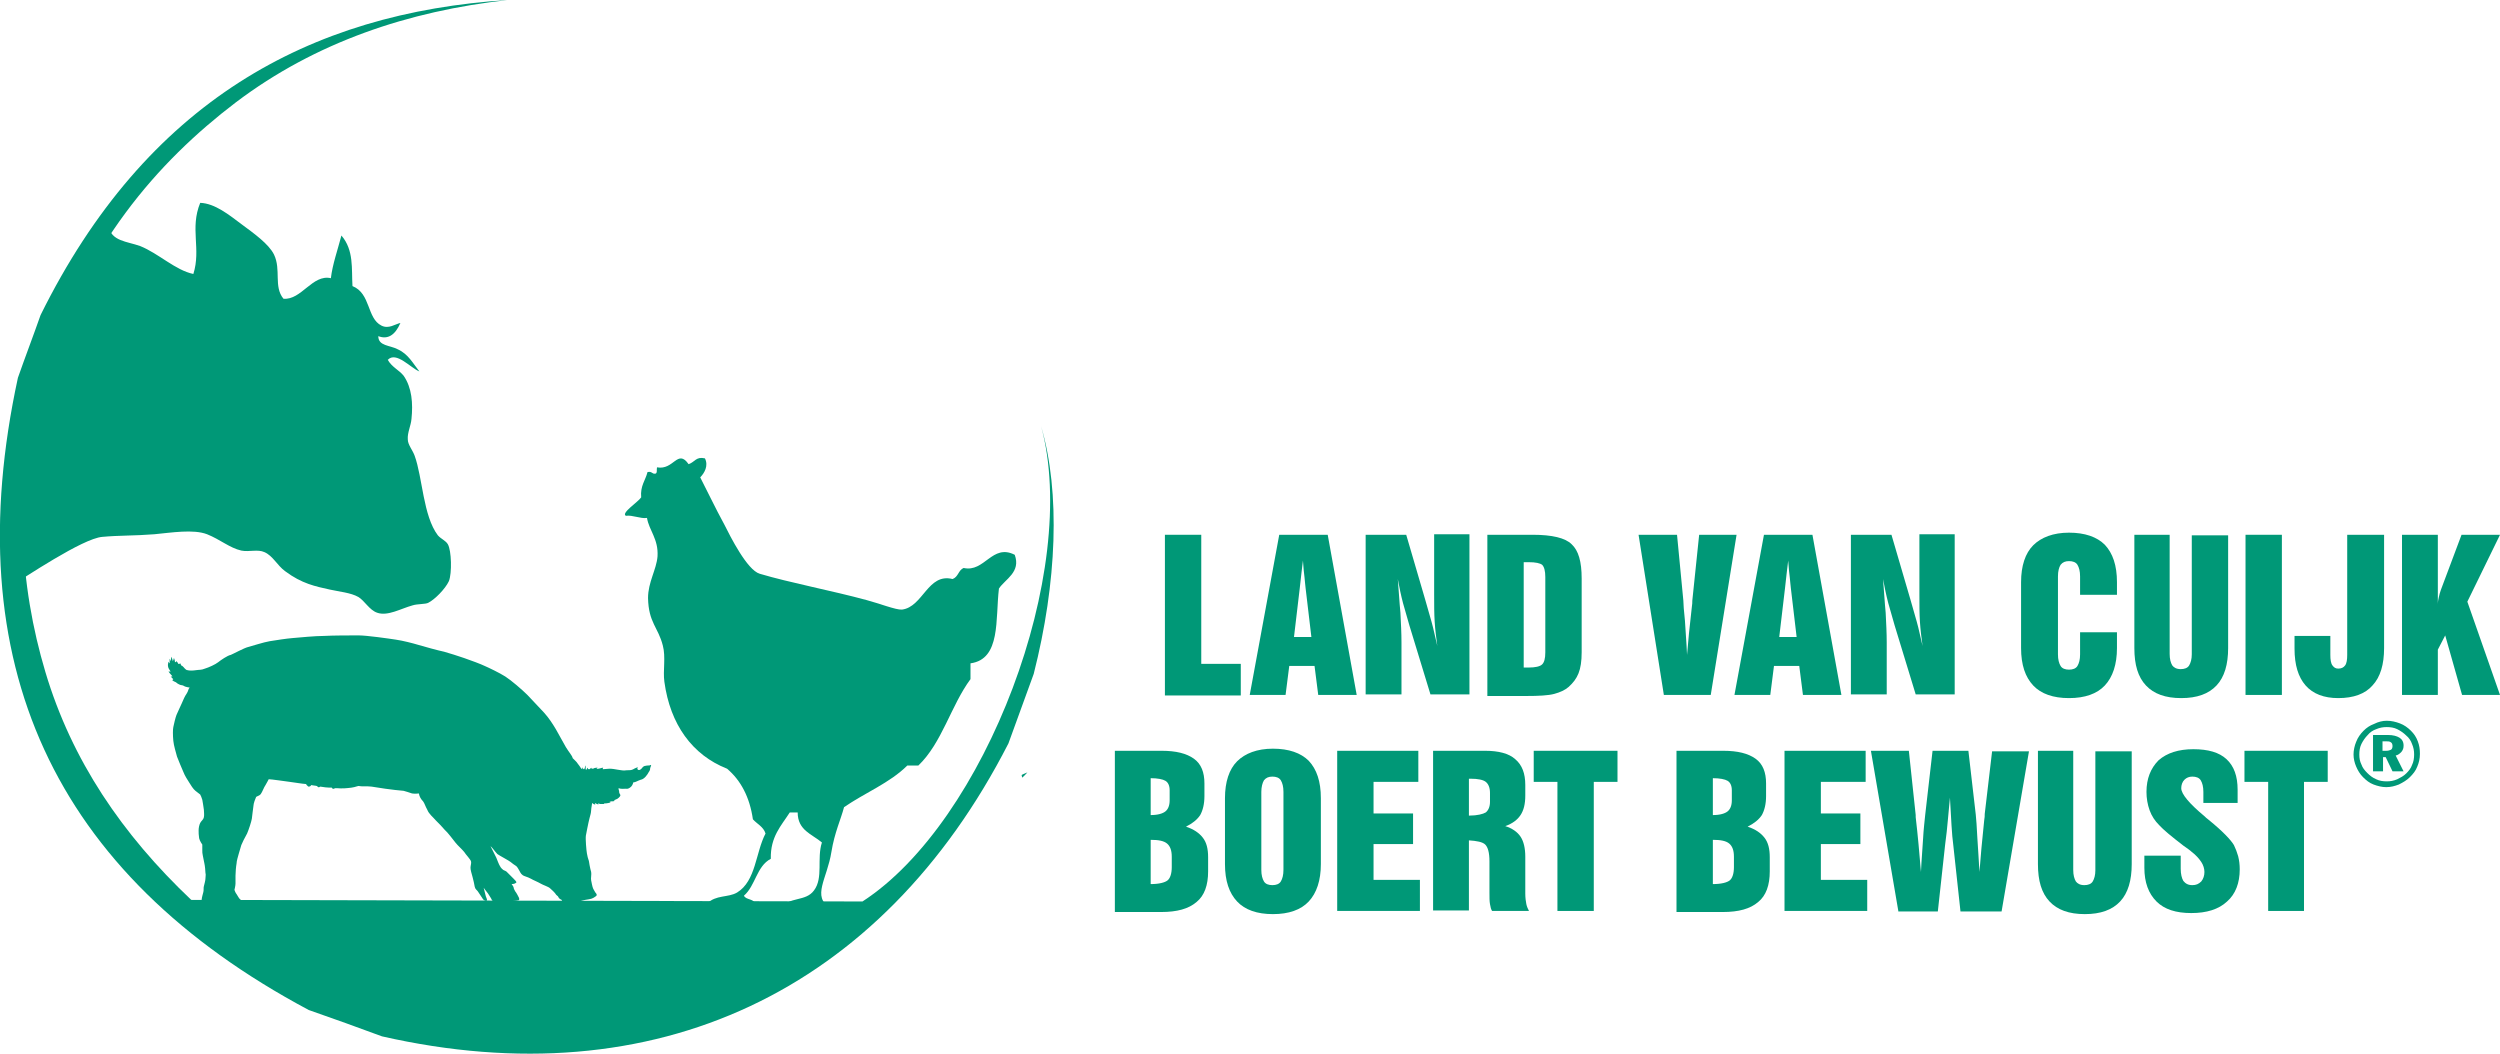 <?xml version="1.0" encoding="utf-8"?>
<!-- Generator: Adobe Illustrator 28.2.0, SVG Export Plug-In . SVG Version: 6.00 Build 0)  -->
<svg version="1.1" id="Layer_1" xmlns="http://www.w3.org/2000/svg" xmlns:xlink="http://www.w3.org/1999/xlink" x="0px" y="0px"
	 viewBox="0 0 474.5 200" style="enable-background:new 0 0 474.5 200;" xml:space="preserve">
<style type="text/css">
	.st0{fill:#009877;}
	.st1{fill-rule:evenodd;clip-rule:evenodd;fill:#009877;}
</style>
<path class="st0" d="M194,147.6c0.4-0.3,0.7-0.7,1-1c-0.4,0.2-0.8,0.3-1.1,0.5C193.9,147.2,194,147.4,194,147.6z"/>
<path class="st0" d="M180.9,155.3l1.1,0.1C181.6,155.4,181.2,155.2,180.9,155.3z"/>
<g>
	<path class="st0" d="M221.1,131.9v-30.4h6.9V126h7.5v6H221.1z"/>
	<path class="st0" d="M237.2,131.9l5.6-30.4h9.2l5.5,30.4h-7.3l-0.7-5.5h-4.8l-0.7,5.5H237.2z M245.6,120.9h3.3l-1.1-9.3
		c-0.1-0.6-0.1-1.3-0.2-2c-0.1-0.7-0.2-1.8-0.3-3.2c-0.1,0.8-0.2,1.7-0.3,2.5c-0.1,0.9-0.2,1.8-0.3,2.7L245.6,120.9z"/>
	<path class="st0" d="M259.2,131.9v-30.4h7.7l3.6,12.3c0.4,1.4,0.8,2.8,1.2,4.2c0.4,1.4,0.7,3,1.1,4.6c-0.2-1.5-0.4-3-0.5-4.6
		c-0.1-1.5-0.1-3.3-0.1-5.3v-11.3h6.7v30.4h-7.4l-4-13.1c-0.4-1.4-0.8-2.8-1.2-4.2c-0.4-1.5-0.7-3-1-4.6c0.2,2.3,0.3,4.4,0.5,6.4
		c0.1,2,0.2,3.9,0.2,5.6v9.9H259.2z"/>
	<path class="st0" d="M282.4,101.5h8.5c3.7,0,6.2,0.6,7.4,1.8c1.3,1.2,1.9,3.3,1.9,6.5v14c0,1.7-0.2,3-0.6,4c-0.4,1-1,1.8-1.9,2.6
		c-0.7,0.6-1.6,1-2.7,1.3s-2.9,0.4-5.4,0.4h-1h-6.3V101.5z M290.1,106.7h-0.9v20h0.9c1.3,0,2.2-0.2,2.6-0.6c0.4-0.4,0.6-1.1,0.6-2.3
		v-14.3c0-1.1-0.2-1.9-0.6-2.3C292.3,106.9,291.5,106.7,290.1,106.7z"/>
	<path class="st0" d="M315.8,131.9l-4.8-30.4h7.3l1.2,12.5c0,0.6,0.1,1.9,0.3,3.8c0.1,1.9,0.3,4.1,0.4,6.5c0.2-2.5,0.5-5.6,0.9-9
		c0.1-0.6,0.1-1,0.1-1.3l1.3-12.5h7.1l-4.9,30.4H315.8z"/>
	<path class="st0" d="M329.2,131.9l5.6-30.4h9.2l5.5,30.4h-7.3l-0.7-5.5h-4.8l-0.7,5.5H329.2z M337.7,120.9h3.3l-1.1-9.3
		c-0.1-0.6-0.1-1.3-0.2-2s-0.2-1.8-0.3-3.2c-0.1,0.8-0.2,1.7-0.3,2.5c-0.1,0.9-0.2,1.8-0.3,2.7L337.7,120.9z"/>
	<path class="st0" d="M351.3,131.9v-30.4h7.7l3.6,12.3c0.4,1.4,0.8,2.8,1.2,4.2s0.7,3,1.1,4.6c-0.2-1.5-0.4-3-0.5-4.6
		c-0.1-1.5-0.1-3.3-0.1-5.3v-11.3h6.7v30.4h-7.4l-4-13.1c-0.4-1.4-0.8-2.8-1.2-4.2c-0.4-1.5-0.7-3-1-4.6c0.2,2.3,0.3,4.4,0.5,6.4
		c0.1,2,0.2,3.9,0.2,5.6v9.9H351.3z"/>
	<path class="st0" d="M401.8,123c0,3.1-0.8,5.5-2.3,7.1c-1.5,1.6-3.8,2.4-6.8,2.4c-3,0-5.3-0.8-6.8-2.4c-1.5-1.6-2.3-3.9-2.3-7.1
		v-12.5c0-3.1,0.8-5.5,2.3-7s3.8-2.4,6.8-2.4c3,0,5.3,0.8,6.8,2.3c1.5,1.6,2.3,3.9,2.3,7.1v2.4h-7v-3.5c0-1-0.2-1.7-0.5-2.2
		c-0.3-0.5-0.9-0.7-1.6-0.7c-0.7,0-1.2,0.2-1.6,0.7c-0.3,0.5-0.5,1.2-0.5,2.2v14.8c0,1,0.2,1.7,0.5,2.2s0.9,0.7,1.6,0.7
		c0.7,0,1.3-0.2,1.6-0.7s0.5-1.2,0.5-2.2v-4.2h7V123z"/>
	<path class="st0" d="M411.8,101.5v22.6c0,1,0.2,1.7,0.5,2.2c0.3,0.4,0.8,0.7,1.6,0.7c0.7,0,1.3-0.2,1.6-0.7s0.5-1.2,0.5-2.1v-22.6
		h6.9V123c0,3.1-0.7,5.5-2.2,7.1c-1.5,1.6-3.7,2.4-6.7,2.4c-3,0-5.2-0.8-6.7-2.4c-1.5-1.6-2.2-3.9-2.2-7.1v-21.5H411.8z"/>
	<path class="st0" d="M426.2,131.9v-30.4h6.9v30.4H426.2z"/>
	<path class="st0" d="M442.3,120.6v3.7c0,0.9,0.1,1.6,0.4,2c0.3,0.4,0.6,0.6,1.1,0.6c0.6,0,1-0.2,1.3-0.6c0.3-0.4,0.4-1.1,0.4-2
		v-22.8h7V123c0,3.1-0.7,5.5-2.2,7.1c-1.4,1.6-3.6,2.4-6.5,2.4c-2.7,0-4.8-0.8-6.2-2.4c-1.4-1.6-2.1-3.9-2.1-7v-2.4H442.3z"/>
	<path class="st0" d="M455.9,131.9v-30.4h6.8v13.2c0-0.5,0.1-1,0.2-1.4s0.2-0.9,0.4-1.4l3.9-10.4h7.3l-6.2,12.7l6.2,17.7h-7.2
		l-3.2-11.3l-1.4,2.7v8.6H455.9z"/>
	<path class="st0" d="M211.6,172.9v-30.4h8.9c2.7,0,4.7,0.5,6.1,1.5s2,2.6,2,4.7v2.4c0,1.5-0.3,2.7-0.8,3.6
		c-0.6,0.9-1.5,1.6-2.7,2.2c1.5,0.5,2.5,1.2,3.2,2.1c0.7,0.9,1,2.1,1,3.7v2.7c0,2.6-0.7,4.6-2.2,5.8c-1.5,1.3-3.7,1.9-6.7,1.9H211.6
		z M218.4,154.7c1.4,0,2.3-0.3,2.8-0.7c0.5-0.4,0.8-1.1,0.8-2.1V150c0-0.9-0.3-1.5-0.8-1.8c-0.5-0.3-1.5-0.5-2.8-0.5V154.7z
		 M218.4,167.8c1.6,0,2.7-0.3,3.2-0.7c0.5-0.4,0.8-1.3,0.8-2.5v-2c0-1.2-0.3-2-0.9-2.5c-0.6-0.5-1.6-0.7-3.1-0.7V167.8z"/>
	<path class="st0" d="M232.5,151.5c0-3.1,0.8-5.5,2.3-7s3.8-2.4,6.8-2.4c3,0,5.3,0.8,6.8,2.3c1.5,1.6,2.3,3.9,2.3,7.1V164
		c0,3.1-0.8,5.5-2.3,7.1c-1.5,1.6-3.8,2.4-6.8,2.4c-3,0-5.3-0.8-6.8-2.4c-1.5-1.6-2.3-3.9-2.3-7.1V151.5z M239.4,150.3v14.8
		c0,1,0.2,1.7,0.5,2.2s0.9,0.7,1.6,0.7c0.7,0,1.3-0.2,1.6-0.7s0.5-1.2,0.5-2.2v-14.8c0-1-0.2-1.7-0.5-2.2c-0.3-0.5-0.9-0.7-1.6-0.7
		c-0.7,0-1.2,0.2-1.6,0.7C239.6,148.6,239.4,149.4,239.4,150.3z"/>
	<path class="st0" d="M253.8,172.9v-30.4h15.4v5.9h-8.5v6h7.5v5.8h-7.5v6.8h8.8v5.9H253.8z"/>
	<path class="st0" d="M272,172.9v-30.4h9.9c2.5,0,4.5,0.5,5.7,1.6c1.3,1.1,1.9,2.7,1.9,4.9v0.3v1.7c0,1.6-0.3,2.8-0.9,3.7
		c-0.6,0.9-1.5,1.6-2.9,2.1c1.3,0.4,2.3,1.1,2.9,2c0.6,0.9,0.9,2.2,0.9,3.8v7c0,0.8,0.1,1.5,0.2,2c0.1,0.5,0.3,0.9,0.5,1.3h-7
		c-0.2-0.3-0.3-0.7-0.4-1.3c-0.1-0.5-0.1-1.3-0.1-2.2v-5.9c0-1.7-0.3-2.7-0.8-3.2c-0.5-0.5-1.6-0.7-3.1-0.8v13.3H272z M278.9,154.8
		c1.5,0,2.6-0.3,3.1-0.6c0.5-0.4,0.8-1.1,0.8-2v-1.7c0-1-0.3-1.7-0.8-2.1c-0.5-0.4-1.5-0.6-2.9-0.6h-0.3V154.8z"/>
	<path class="st0" d="M295.6,172.9v-24.5h-4.5v-5.9H307v5.9h-4.5v24.5H295.6z"/>
	<path class="st0" d="M318.2,172.9v-30.4h8.9c2.7,0,4.7,0.5,6.1,1.5s2,2.6,2,4.7v2.4c0,1.5-0.3,2.7-0.8,3.6
		c-0.6,0.9-1.5,1.6-2.7,2.2c1.5,0.5,2.5,1.2,3.2,2.1c0.7,0.9,1,2.1,1,3.7v2.7c0,2.6-0.7,4.6-2.2,5.8c-1.5,1.3-3.7,1.9-6.7,1.9H318.2
		z M325.1,154.7c1.4,0,2.3-0.3,2.8-0.7c0.5-0.4,0.8-1.1,0.8-2.1V150c0-0.9-0.3-1.5-0.8-1.8s-1.5-0.5-2.8-0.5V154.7z M325.1,167.8
		c1.6,0,2.7-0.3,3.2-0.7c0.5-0.4,0.8-1.3,0.8-2.5v-2c0-1.2-0.3-2-0.9-2.5c-0.6-0.5-1.6-0.7-3.1-0.7V167.8z"/>
	<path class="st0" d="M338.7,172.9v-30.4h15.4v5.9h-8.5v6h7.5v5.8h-7.5v6.8h8.8v5.9H338.7z"/>
	<path class="st0" d="M360.3,172.9l-5.2-30.4h7.2l1.3,12.2c0,0.1,0,0.2,0,0.4c0.4,3.4,0.7,6.8,1,10.4c0.1-2.3,0.3-4.4,0.4-6.3
		s0.3-3.4,0.4-4.5l1.4-12.2h6.8l1.4,12.1c0.1,0.9,0.2,2.4,0.3,4.4c0.1,2,0.3,4.2,0.4,6.5c0.2-2.7,0.5-6,0.9-9.8
		c0.1-0.5,0.1-0.9,0.1-1.2l1.4-11.9h7l-5.2,30.4h-7.8l-1.4-12.9c-0.1-0.7-0.2-1.8-0.3-3.4c-0.1-1.6-0.2-3.4-0.3-5.3
		c-0.1,1.4-0.3,2.9-0.4,4.3c-0.1,1.4-0.3,2.9-0.5,4.5l-1.4,12.8H360.3z"/>
	<path class="st0" d="M393.5,142.5v22.6c0,1,0.2,1.7,0.5,2.2c0.3,0.4,0.8,0.7,1.6,0.7c0.7,0,1.3-0.2,1.6-0.7s0.5-1.2,0.5-2.1v-22.6
		h6.9V164c0,3.1-0.7,5.5-2.2,7.1c-1.5,1.6-3.7,2.4-6.7,2.4c-3,0-5.2-0.8-6.7-2.4c-1.5-1.6-2.2-3.9-2.2-7.1v-21.5H393.5z"/>
	<path class="st0" d="M407.1,162.4h6.8v2.5c0,1,0.2,1.8,0.5,2.3c0.4,0.5,0.9,0.8,1.7,0.8c0.7,0,1.2-0.2,1.7-0.7
		c0.4-0.5,0.6-1.1,0.6-1.8c0-0.6-0.2-1.3-0.6-1.9c-0.4-0.6-1-1.3-1.8-1.9c-0.3-0.3-0.9-0.7-1.6-1.2c-2.2-1.7-3.8-3-4.6-3.9
		c-0.8-0.8-1.4-1.7-1.8-2.8c-0.4-1.1-0.6-2.3-0.6-3.5c0-2.5,0.8-4.5,2.3-6c1.6-1.4,3.8-2.1,6.6-2.1c2.8,0,4.9,0.6,6.3,1.9
		c1.4,1.3,2.1,3.2,2.1,5.8v2.5h-6.5v-2.1c0-1-0.2-1.7-0.5-2.2c-0.3-0.5-0.9-0.7-1.6-0.7c-0.6,0-1.1,0.2-1.5,0.6s-0.6,1-0.6,1.6
		c0,1.1,1.5,2.9,4.5,5.4l0.2,0.2l0.5,0.4c2.7,2.2,4.2,3.8,4.8,4.8c0.3,0.6,0.6,1.4,0.8,2.1c0.2,0.8,0.3,1.6,0.3,2.5
		c0,2.6-0.8,4.7-2.4,6.1c-1.6,1.5-3.9,2.2-6.8,2.2c-2.9,0-5.1-0.7-6.6-2.2c-1.5-1.5-2.3-3.6-2.3-6.4V162.4z"/>
	<path class="st0" d="M430.5,172.9v-24.5H426v-5.9h15.8v5.9h-4.5v24.5H430.5z"/>
</g>
<g>
	<path class="st0" d="M453,136.8c0.9,0,1.7,0.2,2.5,0.5c0.8,0.3,1.5,0.8,2.1,1.4c0.6,0.6,1,1.2,1.3,2c0.3,0.8,0.4,1.5,0.4,2.4
		c0,0.9-0.2,1.7-0.5,2.4c-0.3,0.8-0.8,1.4-1.4,2c-0.6,0.6-1.3,1-2.1,1.4c-0.8,0.3-1.5,0.5-2.4,0.5c-0.8,0-1.6-0.2-2.4-0.5
		c-0.8-0.3-1.4-0.8-2-1.4c-0.6-0.6-1-1.3-1.3-2c-0.3-0.7-0.5-1.5-0.5-2.3c0-0.8,0.2-1.7,0.5-2.4c0.3-0.8,0.8-1.5,1.4-2.1
		c0.6-0.6,1.2-1,2-1.3C451.4,137,452.2,136.8,453,136.8z M453,138c-0.7,0-1.3,0.1-2,0.4c-0.6,0.2-1.2,0.6-1.6,1.1
		c-0.5,0.5-0.9,1.1-1.2,1.7c-0.3,0.6-0.4,1.3-0.4,2c0,0.7,0.1,1.3,0.4,1.9c0.2,0.6,0.6,1.1,1.1,1.6c0.5,0.5,1,0.9,1.7,1.2
		c0.6,0.3,1.3,0.4,2,0.4c0.7,0,1.3-0.1,2-0.4c0.6-0.3,1.2-0.6,1.7-1.1c0.5-0.5,0.9-1,1.1-1.6c0.3-0.6,0.4-1.3,0.4-2
		c0-0.7-0.1-1.3-0.4-2c-0.2-0.6-0.6-1.2-1.1-1.6c-0.5-0.5-1.1-0.9-1.7-1.2C454.4,138.1,453.7,138,453,138z M450.4,139.5h2.8
		c1,0,1.7,0.2,2.2,0.5c0.5,0.3,0.8,0.8,0.8,1.5c0,0.5-0.1,0.8-0.4,1.2c-0.3,0.3-0.6,0.6-1.1,0.7l1.5,3h-2.1l-1.3-2.7h-0.5v2.7h-1.9
		V139.5z M452.2,140.7v1.8h0.7c0.4,0,0.7-0.1,0.9-0.2c0.2-0.1,0.3-0.4,0.3-0.7c0-0.3-0.1-0.6-0.3-0.7c-0.2-0.2-0.6-0.2-1-0.2H452.2z
		"/>
</g>
<g>
	<path class="st1" d="M20.6,42.9c0.5,2.9,3.5,2.9,6,3.8c3.5,1.4,6.7,4.6,10.1,5.3c1.5-4.8-0.7-8.6,1.3-13.5c2.8,0.1,5.5,2.3,7.9,4.1
		c2.3,1.7,5.1,3.7,6.1,5.7c1.4,2.9-0.1,6.1,1.8,8.4c3.4,0.3,5.5-4.7,9-3.9c0.3-2.6,1.3-5.4,2-8.1c2.4,2.8,1.9,6.3,2.1,9.6
		c3.5,1.4,2.7,6.1,5.5,7.5c1.4,0.7,2.6-0.3,3.6-0.5c-1,2.3-2.4,3.2-4.2,2.5c0,1.9,2.2,1.7,3.7,2.5c2,0.9,2.9,2.7,4.1,4.2
		c-1.6-0.6-4.4-3.9-6-2.2c0.8,1.4,2.1,1.9,3,3c1.6,2.3,1.8,5.3,1.5,8.2c-0.1,1.3-0.8,2.6-0.7,3.9c0,1,0.9,2,1.3,3.1
		c1.5,4.1,1.6,11.4,4.4,15.1c0.6,0.7,1.5,1,1.9,1.7c0.7,1.2,0.8,5.5,0.2,7c-0.7,1.5-2.7,3.5-3.9,4.1c-0.5,0.3-2.1,0.2-3,0.5
		c-2.2,0.6-4.7,2.1-6.7,1.4c-1.5-0.5-2.4-2.3-3.6-3c-1.4-0.8-3.6-1-5.4-1.4c-2.7-0.6-5.3-1.1-8.5-3.5c-1.5-1.1-2.3-2.9-3.9-3.6
		c-1.3-0.6-2.9,0-4.4-0.3c-2.2-0.5-4-2.1-6.5-3.1c-2.6-1-6.8-0.3-10,0c-3.7,0.3-6.7,0.2-9.9,0.5c-3.7,0.3-14.7,7.7-17.9,9.7
		C-1.1,65.2,20.6,42.9,20.6,42.9z"/>
	<path class="st0" d="M60.8,149.3c-0.1,0-0.2,0.2-0.4,0.1c-0.1-0.1-0.2-0.1-0.2-0.2c-0.3-0.1-0.8-0.1-1.1-0.2
		c-0.1,0.1-0.2,0.3-0.5,0.3c-0.2,0-0.2-0.2-0.3-0.2c-0.1-0.1-0.2-0.2-0.2-0.3c-0.1,0-0.1,0-0.1,0c-0.4,0-2.2-0.3-3-0.4
		c-0.8-0.1-3.5-0.5-4-0.5c0,0-0.3,0.6-0.6,1.1c-0.3,0.4-0.6,1.3-0.9,1.7c-0.3,0.4-0.8,0.4-0.9,0.6c-0.1,0.2-0.5,1.2-0.5,1.7
		c-0.1,0.5-0.2,1.8-0.3,2.4c-0.1,0.6-0.6,2.1-0.9,2.8c-0.4,0.7-1,1.9-1.1,2.2c-0.1,0.3-0.4,1.3-0.5,1.7c-0.1,0.4-0.4,1.3-0.4,1.8
		c-0.1,0.5-0.2,1.7-0.2,2.3c0,0.7,0,1.1,0,1.5c0,0.4-0.2,1.2-0.2,1.2s0.2,0.6,0.4,0.8c0.2,0.3,0.5,0.9,0.7,1
		c0.2,0.1,0.3,0.5,0.3,0.5s0.4,0.2,0.6,0.6c0.2,0.4,0.4,0.7,0.5,0.9c0.1,0.2-0.1,0.4-0.2,0.4c-0.1,0-0.6,0.1-0.9,0.2
		c0,0,0.2,0.4,0.3,0.6c0.1,0.2,0.2,0.5,0.4,0.6c0.2,0.2,0.4,0.3,0.6,0.7c0.2,0.4,0.3,0.7,0.3,0.9c0,0.2-0.6,0.3-0.9,0.3
		c0,0,0.1,0.3-0.3,0.3c-0.4,0-1.3,0.1-1.7,0.1c-0.4,0-0.7,0-1,0.1c-0.4,0-1,0-1.1-0.2c-0.2-0.2-0.4-0.9-0.7-1.2
		c-0.3-0.4-0.3-0.9-0.3-0.9s-0.3-0.1-0.5-0.4c-0.2-0.3-0.4-0.7-0.5-0.9c-0.1-0.2-0.2-0.5-0.2-0.5s-0.1,0.7-0.2,0.9
		c-0.1,0.2-0.1,0.5-0.1,0.7c0,0.2-0.1,0.3-0.3,0.4c-0.2,0-0.3-0.3-0.4-0.5c0-0.2-0.3-0.5-0.4-0.8c-0.1-0.3-0.2-1-0.2-1.1
		c0-0.1-0.3-0.4-0.4-0.7c-0.1-0.3,0.1-0.7,0.1-0.7s-0.2-0.2-0.1-0.4c0-0.2,0.2-0.9,0.3-1.3c0.1-0.4,0-0.8,0.1-1.1
		c0.1-0.4,0.3-1.1,0.3-1.5c0-0.4,0.1-0.7,0-1c0-0.3-0.1-1.4-0.2-1.8c-0.1-0.4-0.2-1.1-0.3-1.5c-0.1-0.4-0.1-0.7-0.1-1
		c0-0.2,0-0.9,0-1.1c0,0-0.5-0.7-0.6-1.2c-0.1-0.6-0.1-1.1-0.1-1.5c0-0.4,0.1-1,0.3-1.4c0.2-0.4,0.6-0.6,0.7-1.1
		c0.1-0.5,0-0.9,0-1.4c-0.1-0.6-0.2-1.5-0.3-1.9c-0.1-0.4-0.3-0.8-0.4-1c-0.1-0.1-0.4-0.3-0.9-0.7c-0.4-0.3-0.9-1.1-1.2-1.6
		c-0.3-0.5-0.8-1.2-1.1-2c-0.3-0.7-0.9-2.1-1.2-2.9c-0.2-0.8-0.6-2-0.7-3c-0.1-1-0.1-2.2,0-2.6c0.1-0.5,0.4-1.8,0.6-2.3
		c0.2-0.5,0.7-1.5,1-2.2c0.3-0.7,0.6-1.4,0.9-1.8c0.4-0.6,0.3-0.9,0.6-1.2c0,0-0.8-0.1-1.1-0.3c-0.2-0.2-0.6-0.1-0.9-0.3
		c-0.2-0.1-0.4-0.2-0.6-0.4c-0.2-0.1-0.5-0.2-0.7-0.4l0.2-0.2c0,0-0.4-0.3-0.5-0.6c0,0,0.2,0.2,0.3,0.1c0.1-0.1-0.6-0.6-0.7-1
		c0,0,0.2,0.1,0.3,0.1c0.2-0.1-0.3-0.4-0.4-1c-0.1-0.5,0.1-0.5,0-0.9l0.3,0.3c0,0,0-0.6,0-0.8c0-0.2,0.2,0.3,0.2,0.4
		c0,0,0.1-0.4,0.1-0.8c0-0.2,0.3,0.6,0.3,0.8c0,0,0.2-0.4,0.2-0.6c0-0.1,0.2,0.4,0.2,0.7c0,0,0,0,0,0c0,0,0.1,0.1,0.2,0.1
		c0,0,0-0.1,0-0.2c0,0,0.2,0,0.4,0.4c0.1,0.3,0.4,0,0.4,0s0.1,0.1,0.2,0.4l0.2,0.1c0.3,0.2,0.6,0.8,1,0.8c0.3,0.1,1,0.1,1.6,0
		c0.6-0.1,1,0,1.7-0.3c0.7-0.2,2-0.8,2.5-1.2c0.5-0.4,1.8-1.3,2.4-1.4c0.5-0.2,2.5-1.3,3.3-1.5c0.8-0.2,2.9-0.9,4.1-1.1
		c1.3-0.2,3.1-0.5,4.4-0.6c1.2-0.1,4.2-0.4,5.9-0.4c1.7-0.1,5.1-0.1,6.6-0.1c1.5,0,5.7,0.6,7,0.8c1.4,0.2,3.3,0.7,4.3,1
		c1,0.3,3.9,1.1,4.9,1.3c1,0.3,2.7,0.8,3.8,1.2c1.2,0.4,3.3,1.2,3.9,1.5c0.7,0.3,2.8,1.3,3.9,2c1.1,0.7,3.2,2.5,4.2,3.5
		c1,1.1,2.3,2.4,3.2,3.4c0.9,1,1.6,2.1,2.2,3.1c0.6,1,1.3,2.4,1.9,3.4c0.6,1,1.2,1.6,1.3,2.1c0,0,0.5,0.5,0.7,0.7
		c0.2,0.3,0.4,0.5,0.6,0.8c0.2,0.3,0.3,0.5,0.5,0.6c0-0.2,0-0.3,0-0.4c0,0,0.1,0.3,0.3,0.4c0.2,0.1,0.2-0.6,0.4-0.7
		c0,0-0.1,0.7,0,0.8h0.1c0.1-0.1,0.1-0.3,0.3-0.4c0,0-0.1,0.2,0.1,0.3l0.2,0c0.1-0.1,0.2-0.2,0.4-0.3c0,0-0.1,0.1,0,0.2
		c0.1,0,0.2,0,0.3,0c0.1-0.1,0.4-0.2,0.9-0.2c0,0-0.4,0.1-0.2,0.2c0.3,0.1,0.9-0.2,1.2-0.2c0,0-0.1,0.1-0.1,0.3
		c0.4,0,0.9-0.1,1.3-0.1c0.5,0,1,0.1,1.6,0.2c0.6,0.1,1.1,0.2,1.6,0.1c0.5,0,1,0,1.3-0.2c0.3-0.2,0.9-0.4,0.9-0.4s-0.3,0.3,0,0.5
		c0.3,0.2,0.7-0.2,0.9-0.5c0.3-0.3,0.5-0.2,0.8-0.3c0.3,0,0.5,0,0.7-0.1c0.2-0.1,0,0.3-0.1,0.6c0,0.2,0,0.4-0.3,0.8
		c-0.2,0.4-0.8,1.3-1.5,1.4c-0.6,0.2-1,0.5-1.4,0.5c0,0-0.1,0.5-0.4,0.8c-0.3,0.3-0.7,0.5-1,0.4c-0.3,0-0.9,0.1-1.4-0.1
		c0,0,0,0.3,0.1,0.5c0,0.2,0,0.4,0.2,0.7c0.2,0.2-0.2,0.6-0.5,0.8c-0.2,0.1-0.4,0.2-0.7,0.3l0.2,0.1c-0.2,0.1-0.5,0.1-0.7,0.1
		l-0.3,0.1l0.2,0.1c-0.6,0.2-1.1,0.2-1.3,0.2h0l0.1,0.1c-0.3,0-0.5,0-0.7,0c0,0-0.1,0-0.1,0c-0.1,0-0.2-0.1-0.4-0.1l0.1,0.2
		c-0.4-0.1-0.7-0.3-0.7-0.3l0.1,0.3c-0.2,0-0.4-0.1-0.6-0.3c0,0.1-0.1,0.4-0.1,0.6c-0.1,0.4-0.1,1.2-0.2,1.5
		c-0.1,0.4-0.3,1.1-0.4,1.6c-0.1,0.5-0.4,1.9-0.5,2.5c-0.1,0.6,0.1,2.9,0.2,3.4c0.1,0.5,0.2,1,0.3,1.2c0.1,0.2,0.1,0.5,0.2,1
		c0.1,0.5,0.2,1,0.3,1.3c0.1,0.4-0.1,1.3,0,1.6c0.1,0.4,0.2,1.2,0.4,1.6c0.2,0.4,0.3,0.5,0.4,0.7c0.2,0.2,0.4,0.5,0.1,0.7
		c-0.3,0.2-0.6,0.5-1.4,0.6c-0.8,0.1-1.4,0.3-1.8,0.4c-0.5,0.1-1.3,0.4-1.9,0.4c-0.6,0.1-0.8,0.2-1,0c-0.2-0.1-0.4-0.7-0.4-0.7
		s-0.5-0.2-0.6-0.5c-0.1-0.3-0.4-0.3-0.6-0.7c-0.3-0.4-0.7-0.7-1-1c-0.3-0.3-1.3-0.6-1.8-0.9c-0.5-0.3-1.5-0.7-1.8-0.9
		c-0.4-0.2-0.6-0.3-1.2-0.5c-0.6-0.2-0.8-0.6-1-1c-0.2-0.3-0.3-0.6-0.6-0.9c-0.3-0.2-0.9-0.6-1.1-0.8c-0.2-0.2-2.1-1.2-2.5-1.5
		c-0.4-0.4-1.1-1.4-1.3-1.5c0,0,0.9,1.8,1.1,2.2c0.2,0.5,0.5,1.3,0.7,1.6c0.2,0.4,0.5,0.6,0.6,0.7c0.1,0.1,0.6,0.2,0.8,0.5
		c0.2,0.2,1,1,1.2,1.2c0.2,0.2,0.6,0.6,0.5,0.7c-0.2,0.2-0.5,0.3-0.9,0.3c0,0,0.4,0.5,0.4,0.7c0,0.2,0.2,0.5,0.3,0.7
		c0.2,0.2,0.6,1,0.7,1.2c0.1,0.3,0.1,0.5-0.3,0.5c-0.3,0.1-0.8,0.1-0.8,0.1s0,0.2-0.3,0.3c-0.3,0-1.3,0.1-1.6,0.1
		c-0.4,0-1.4,0.1-1.6,0c-0.2-0.1-0.6-0.6-0.7-0.9c-0.2-0.3-0.6-1-0.8-1.2c-0.2-0.2-0.5-0.7-0.6-0.8c0,0,0.3,1.2,0.4,1.6
		c0.1,0.3,0.4,0.8,0.1,0.9c-0.3,0-0.6-0.2-0.8-0.6c-0.2-0.3-0.6-0.9-0.8-1.2c-0.2-0.3-0.5-0.4-0.6-0.9c-0.1-0.5-0.2-1.1-0.4-1.8
		c-0.2-0.7-0.4-1.4-0.4-1.8c0-0.4,0.2-0.9,0.1-1.2c-0.1-0.4-1-1.3-1.3-1.8c-0.4-0.5-1.2-1.2-1.6-1.7c-0.4-0.5-1.6-2.1-2.1-2.5
		c-0.4-0.5-1.1-1.2-1.7-1.8c-0.5-0.6-1.3-1.2-1.6-2c-0.4-0.7-0.5-1.2-0.8-1.6c-0.4-0.4-0.7-0.9-0.8-1.5c0,0-0.8,0.1-1.3,0
		c-0.5-0.2-1.3-0.4-1.6-0.5c-0.3,0-2.9-0.3-3.5-0.4c-0.6-0.1-1.9-0.3-2.6-0.4c-0.8-0.1-2,0-2.3-0.1c-0.2-0.1-0.7,0.2-1.5,0.3
		c-0.8,0.1-1.7,0.2-2.8,0.1l-0.2,0c0,0-0.1,0-0.1,0c-0.1,0-0.2,0.2-0.4,0.1c-0.1,0-0.2-0.1-0.2-0.2
		C62.1,149.5,61.3,149.4,60.8,149.3z"/>
	<path class="st0" d="M133.8,87c0.7,1.4-0.1,2.8-0.9,3.6c1.4,2.7,2.8,5.7,4.6,9c1.1,2.2,4.3,8.6,6.7,9.3c5.7,1.7,13.7,3.2,20.3,5
		c2.3,0.6,5.6,1.9,6.7,1.8c4-0.5,4.9-7,9.6-5.8c1.1-0.4,1.1-1.7,2.1-2.1c4,0.9,5.4-4.7,9.7-2.5c1.2,3.3-1.8,4.6-3,6.4
		c-0.7,5.8,0.4,13.4-5.4,14.2c0,1,0,2,0,3c-3.7,5-5.4,12.1-9.9,16.4c-0.7,0-1.4,0-2.1,0c-3.3,3.3-8.1,5.2-12,7.9
		c-0.6,2.3-1.8,4.8-2.4,8.5c-0.8,5.1-3.8,8.5-0.2,10.6c-3.1,0-6.2,0-9.4,0.1c1.6-2.3,4.7-1.2,6.3-3.4c1.8-2.4,0.5-6,1.5-9.1
		c-1.9-1.6-4.6-2.3-4.6-5.7c-0.5,0-1,0-1.5,0c-1.6,2.5-3.7,4.6-3.6,8.8c-2.7,1.4-2.9,5.1-5.1,7c0.4,0.9,2.2,0.5,2.1,1.8
		c-2.9-0.2-6.6,0.4-9.1-0.3c1.7-1.7,4-1.1,5.7-2.1c3.6-2.2,3.5-7.6,5.4-11.2c-0.4-1.3-1.6-1.8-2.4-2.7c-0.6-4.2-2.3-7.4-4.9-9.6
		c-6.6-2.6-10.8-8.4-11.9-16.5c-0.3-2.1,0.3-4.7-0.3-6.9c-0.9-3.5-2.7-4.3-2.8-9c0-3,1.6-5.4,1.8-7.9c0.2-3.3-1.6-4.9-2-7.3
		c-1.2,0.2-2.8-0.6-4-0.4c-1-0.5,2.3-2.6,2.9-3.5c-0.2-2.2,0.8-3.2,1.2-4.8c0.9-0.2,0.8,0.4,1.5,0.3c0.4-0.1,0.2-0.8,0.3-1.2
		c3.2,0.6,3.9-3.6,6-0.6C131.9,87.7,132.1,86.6,133.8,87z"/>
	<path class="st1" d="M163.7,171.1c23.3-15.1,41.4-62.8,33.9-90.2c3.7,12.6,3,29.7-1.4,47c-1.6,4.4-3.2,8.8-4.8,13.2
		c-24.1,47.1-67.1,67.4-118.9,55.6c-4.6-1.7-9.3-3.4-13.9-5C10,165.8-8.3,125.7,3.4,71.7c1.4-4,2.9-7.9,4.3-11.9
		C27.7,19.4,58.6,2.4,96.4,0C77.5,2.1,59.9,8,44.8,19.4C29.8,30.8,16,46.7,8.4,71.3c-6.3,20.5-4.6,40.1,0.2,56.2
		c5,16.8,14.6,30.9,27.7,43.3"/>
</g>
</svg>

